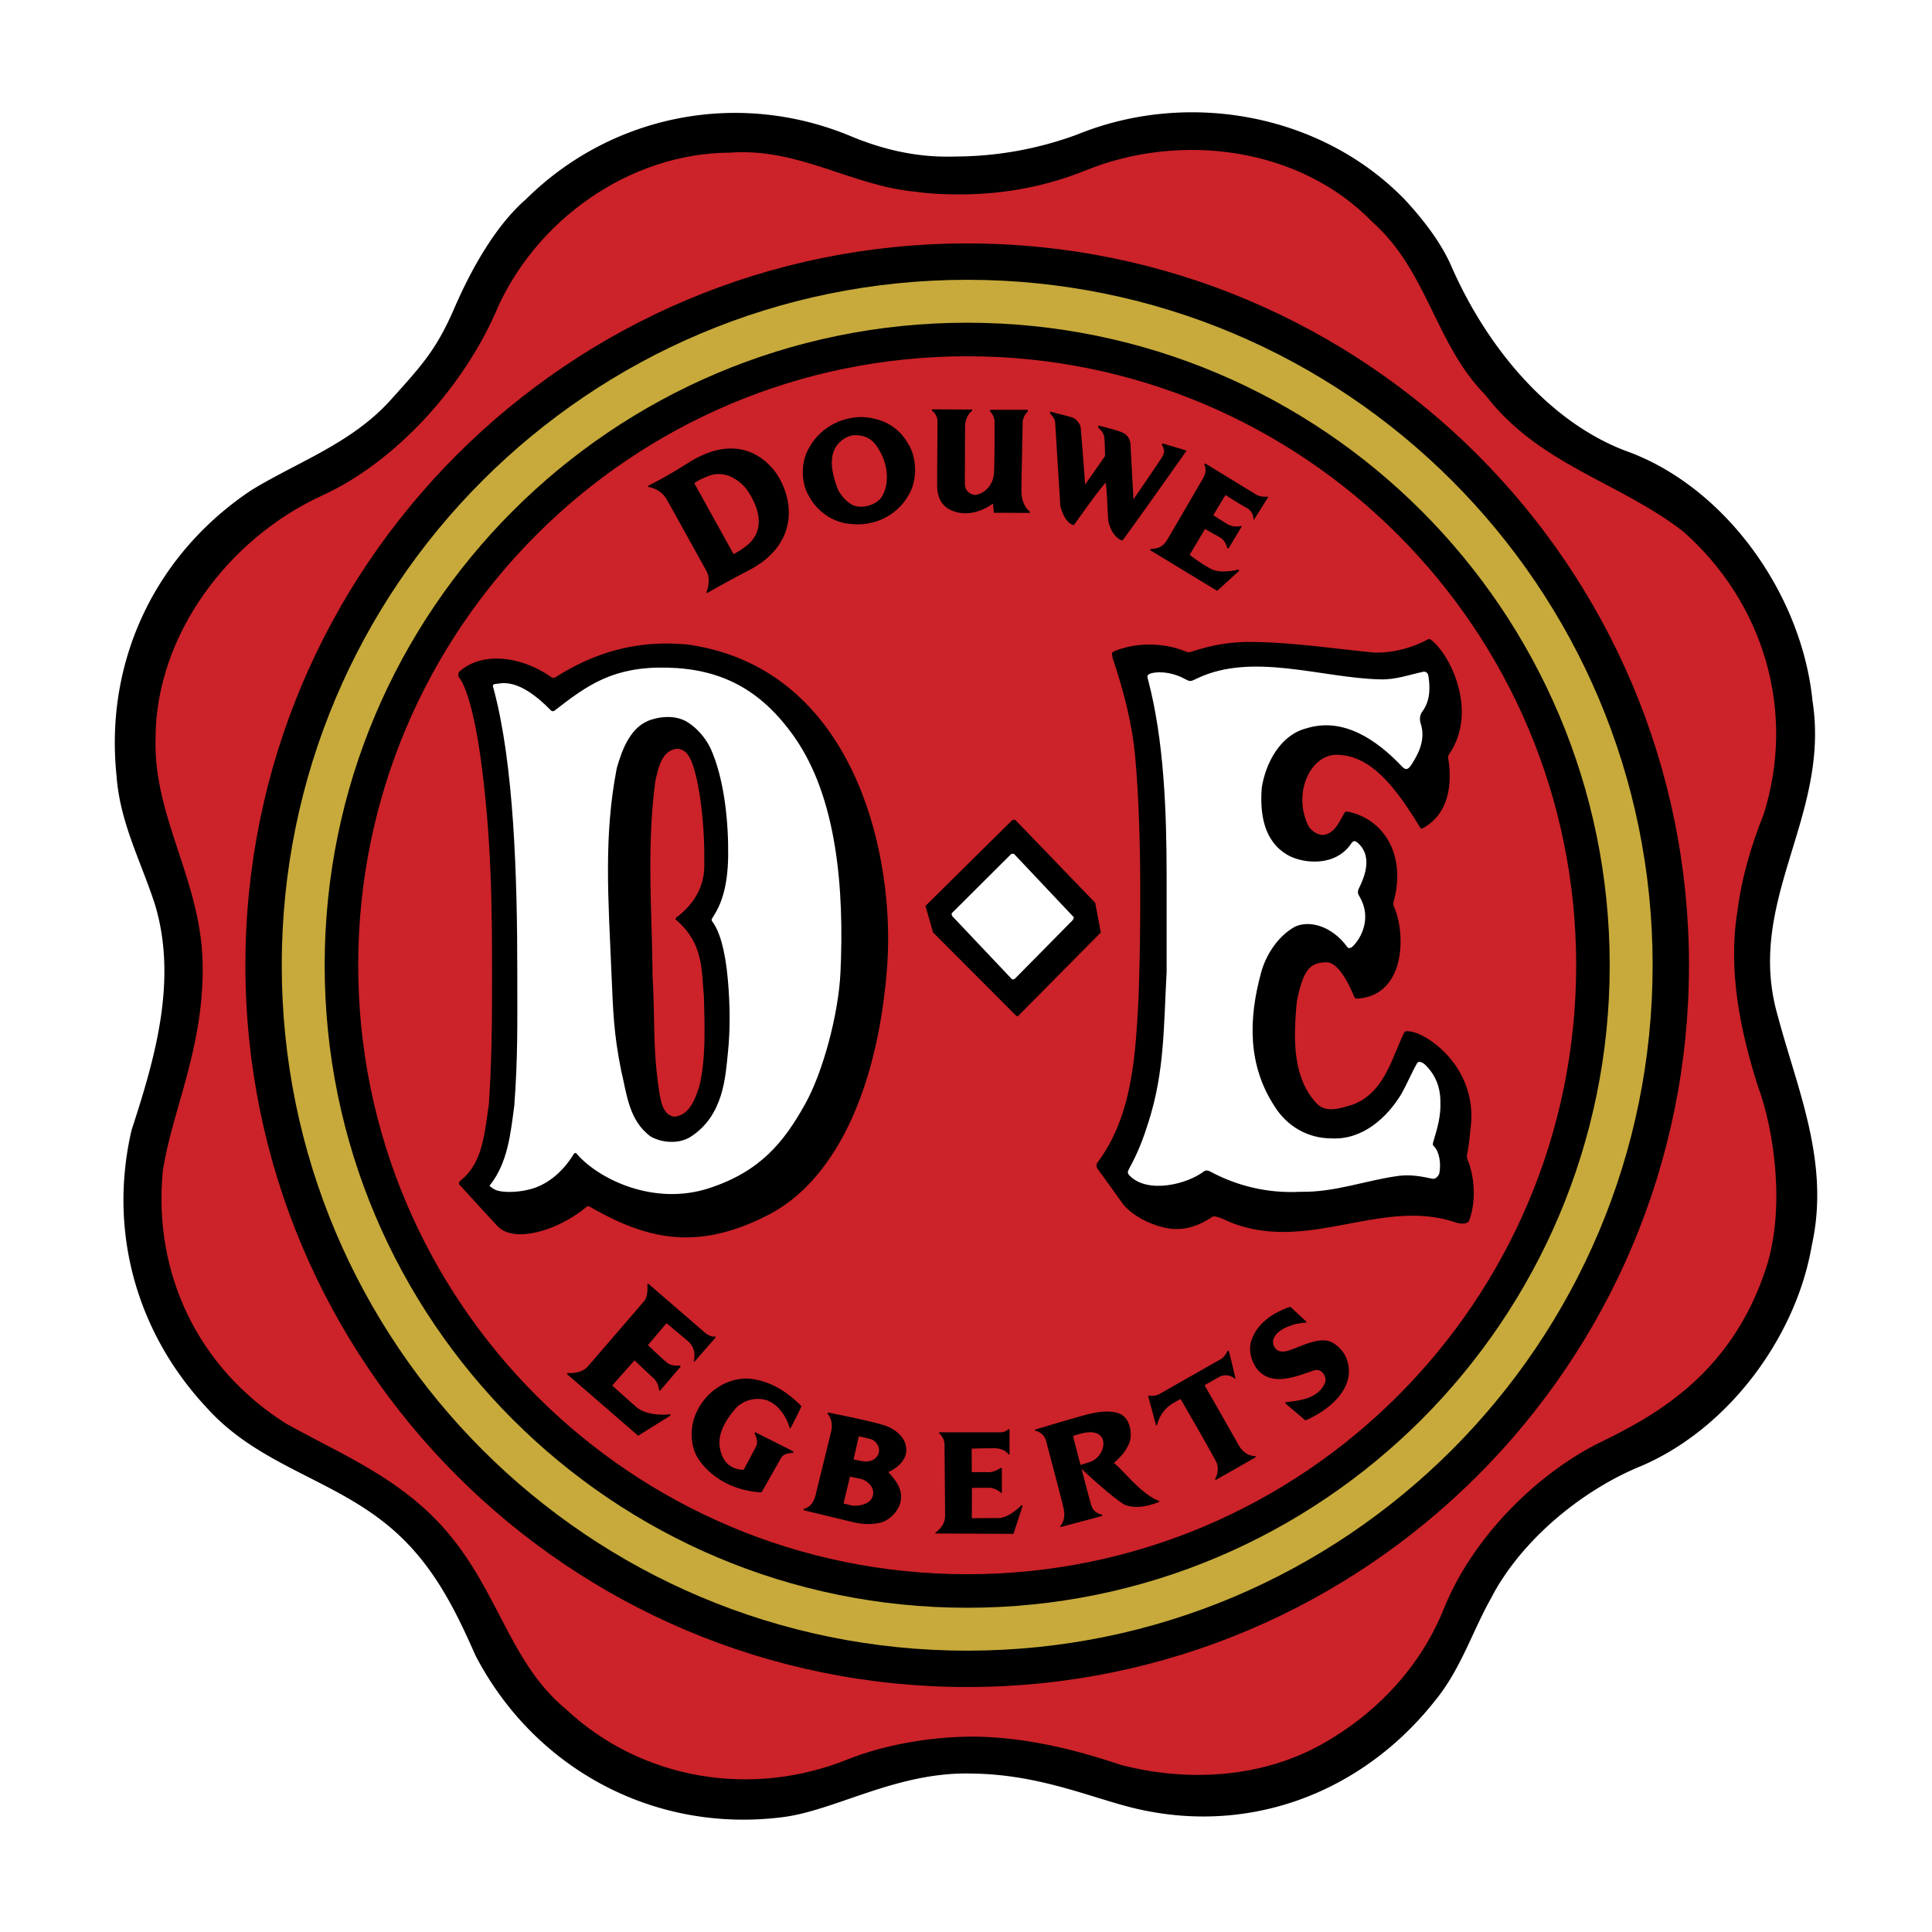 <svg xmlns="http://www.w3.org/2000/svg" width="2500" height="2500" viewBox="0 0 192.756 192.756"><g fill-rule="evenodd" clip-rule="evenodd"><path fill="#fff" d="M0 0h192.756v192.756H0V0z"/><path d="M97.018 176.951c6.289.076 11.234 2.15 15.418 3.268 11.658 3.113 23.299-1.107 30.76-10.568 2.533-3.098 3.664-6.795 5.562-10.191 3.031-5.863 9.193-10.859 15.057-13.225 8.76-3.797 15.422-12.957 16.955-22.018 1.832-8.26-1.467-15.555-3.398-22.85-3.33-11.426 5.264-19.852 3.465-31.412-1.066-10.758-8.795-21.518-18.754-25.015-7.631-2.943-13.777-10.354-17.287-18.395-1.031-2.362-2.832-4.688-4.662-6.654-8.328-8.56-21.652-10.958-32.68-6.462a35.316 35.316 0 0 1-11.78 2.183c-1.407.015-5.28.273-10.769-2.016-11.316-4.721-23.982-2.098-32.443 6.295-2.436 2.113-4.93 5.763-7.155 10.906-1.786 4.128-3.269 5.707-6.335 9.113-3.896 4.328-9.26 6.162-13.89 8.993-9.46 6.296-14.656 16.888-13.457 28.48.333 4.73 2.499 8.66 3.864 12.957 2.265 7.627-.133 15.555-2.364 22.417-2.365 10.193.565 20.254 7.46 27.648 4.997 5.596 11.992 6.994 17.621 11.391 4.729 3.664 7.095 8.527 9.227 13.357 5.862 11.293 17.788 17.754 30.578 16.154 5.336-.641 11.49-4.594 19.007-4.356z"/><path d="M97.121 173.262c-4.352.016-8.841.797-12.583 2.285-9.526 3.83-20.486 2.066-28.047-4.996-6.14-5.066-6.846-12.979-13.499-19.436-4.297-4.174-9.552-6.346-14.448-9.078-8.761-5.529-13.323-14.988-12.292-25.314.991-6.094 3.972-11.916 3.972-20.086 0-8.751-4.963-14.905-4.705-23.083.067-10.292 7.362-19.885 16.622-24.116 7.428-3.397 14.023-10.859 17.254-18.154 3.897-9.26 13.39-16.021 23.45-16.055 6.894-.5 12.024 3.298 18.486 3.897 1.374.2 2.738.26 4.069.269 2.944.026 7.684-.274 12.911-2.393 9.578-3.88 21.426-2.273 28.621 5.155 5.562 4.963 6.195 12.092 11.291 17.288 5.363 6.961 13.324 8.627 19.721 13.59 8.027 7.095 11.258 17.92 8.027 28.179-1.232 3.098-2.199 6.295-2.631 9.727-.967 5.961.332 12.026 2.031 17.387 1.705 4.568 2.74 12.363.824 18.213-3.588 10.951-11.617 14.963-17.012 17.596-6.396 3.33-12.359 9.592-15.057 16.188-1.965 5.029-5.879 10.035-11.975 13.545s-13.541 3.977-20.336 2.211c-4.723-1.593-9.624-2.769-14.694-2.819z" fill="#cc2229"/><path d="M96.496 168.314c39.771 0 72.014-32.242 72.014-72.014 0-39.77-32.242-72.012-72.014-72.012S24.483 56.53 24.483 96.3c0 39.772 32.241 72.014 72.013 72.014z"/><path d="M96.496 164.688c37.768 0 68.387-30.617 68.387-68.387 0-37.767-30.619-68.385-68.387-68.385S28.11 58.534 28.11 96.301c0 37.769 30.618 68.387 68.386 68.387z" fill="#c7aa3b"/><path d="M96.496 160.406c35.404 0 64.105-28.701 64.105-64.105 0-35.402-28.701-64.104-64.105-64.104S32.392 60.899 32.392 96.301c0 35.404 28.7 64.105 64.104 64.105z"/><path d="M96.496 157.061c33.555 0 60.76-27.203 60.76-60.76 0-33.554-27.205-60.757-60.76-60.757-33.556 0-60.759 27.203-60.759 60.757 0 33.556 27.203 60.76 60.759 60.76z" fill="#cc2229"/><path d="M92.995 40.842l3.997.02.012.105s-.72.458-.72 1.666c0 .667-.021 5.196-.021 5.487 0 .556.125.96.77 1.214.555.218 2.051-.501 2.141-2.178.062-1.166.053-4.398.053-5.063 0-.667-.482-1.084-.482-1.084l.08-.125h3.676s.1.13.018.197c-.238.195-.492.695-.492 1.094 0 .833-.121 5.476-.121 6.788 0 1.542.887 2.128.887 2.128l-.074.083-3.568-.016s-.041-.687-.088-.92c-1.066.799-2.531 1.232-3.83.799-.6-.199-1.732-.701-1.732-2.616s.033-5.621.033-6.37c0-.75-.583-1.104-.583-1.104l.044-.105zM104.842 41.081c.502.135 1.625.417 2.062.543.438.125.877.647.912 1.035.127 1.333.451 5.68.451 5.68l1.984-2.835s-.004-1.175-.072-1.834c-.059-.536-.393-.774-.551-.955-.078-.089-.051-.259-.051-.259s1.287.303 2.203.616c.621.213.973.627 1.012 1.325.082 1.457.291 5.425.291 5.425s2.611-3.796 2.881-4.254c.332-.561.117-.882-.066-1.25.045.014.094-.077.143-.063.885.253 2.344.704 2.344.704s-4.535 6.446-6.398 8.978c-.801-.267-1.234-1.166-1.4-1.932-.133-1.299-.1-2.631-.266-3.864-1.166 1.366-2.166 2.865-3.199 4.264-.799-.267-1.098-1.166-1.332-1.898 0 0-.49-7.919-.512-8.315s-.279-.679-.479-.912c0-.003-.108-.24.043-.199zM90.566 44.208c.933 1.399.966 3.664.134 5.096-1.133 2.099-3.465 3.264-5.863 2.965-1.765-.134-3.331-1.266-4.163-2.832-.766-1.299-.766-3.331 0-4.664 1.032-1.965 3.098-3.164 5.296-3.164 1.899.067 3.598.867 4.596 2.599zm-5.029-.787c-1.1-.081-2.003.775-2.298 1.453-.533 1.232-.1 2.665.3 3.831.349.784.982 1.381 1.445 1.637.905.501 2.46.067 2.986-.771.77-1.228.61-3.026-.062-4.314-.447-.856-.955-1.732-2.371-1.836zM125.371 49.371c.416.25 1.141.173 1.141.173l-.008.089-1.361 2.169-.082.034s.057-.762-.672-1.159c-.729-.395-2.123-1.289-2.123-1.289l-1.217 2.01s1.119.728 1.453.916c.658.371 1.324.154 1.324.154l.047.088-1.295 2.145-.133.01s-.131-.756-.754-1.11l-1.467-.828-1.531 2.586s1.182.924 2.18 1.424c1 .5 2.695.038 2.695.038l.076.12-2.203 2.007-6.689-4.059.035-.109c.484-.06 1.127-.007 1.699-.978.688-1.166 3.213-5.508 3.547-6.091s.287-1.07.119-1.361c.02-.083.113-.1.113-.1s4.819 2.948 5.106 3.121zM77.676 47.572c1.707 2.915 1.628 6.928-2.964 9.331a120.536 120.536 0 0 0-4.15 2.259c-.046.026-.089-.064-.089-.064s.529-1.208.008-2.132c0 0-3.439-6.22-3.947-7.111-.672-1.181-1.882-1.273-1.882-1.273.05-.026-.026-.092.021-.117 1.464-.755 2.111-1.109 4.046-2.319 5.494-3.436 8.366.416 8.957 1.426zm-7.041-.062c-1.166.458-1.361.708-1.361.708l3.915 7.065s.54-.262 1.207-.762c1.769-1.326 1.701-3.446.017-5.816-.479-.538-1.89-1.937-3.778-1.195zM70.207 132.852c.77.686 1.168.471 1.168.471l.022.119-2.094 2.398-.097-.029s.432-1.176-.641-2.068l-2.069-1.729-1.853 2.193s1.425 1.348 1.904 1.744c.479.395 1.293.289 1.293.289l.07.107-2.06 2.398-.088.004s-.009-.729-.549-1.229c-.542-.5-1.904-1.799-1.904-1.799l-2.227 2.508s1.191 1.086 2.378 2.127c1.187 1.041 3.431.746 3.431.746l-.013.137-3.206 2.002-7.086-6.133v-.117c.7.035 1.527-.086 2.027-.619 0 0 5.272-6.1 5.68-6.592.408-.49.292-1.645.292-1.645l.071-.082c.001.002 5.22 4.502 5.551 4.799zM79.962 140.299c-.345.787-1.096 2.203-1.096 2.203H78.8c-.333-1.133-1.099-2.365-2.298-2.799a3.06 3.06 0 0 0-3.098.801c-1.14 1.346-2.012 2.85-1.453 4.463.548 1.801 2.253 1.666 2.253 1.666s.978-1.846 1.228-2.324c.299-.574-.162-1.307-.162-1.307l.083-.109 3.776 1.898.009.18s-.891-.066-1.204.475c-.313.541-1.249 2.232-1.965 3.451-2.465-.133-4.896-1.232-6.329-3.396-.866-1.365-.799-3.398-.067-4.764.933-1.898 2.897-3.264 5.063-3.197 2.1.165 3.852 1.255 5.326 2.759zM100.617 145.107s-.336-.615-1.439-.615-2.236.037-2.236.037l.013 2.354s1.182-.018 1.661 0c.584.02 1.248-.439 1.248-.439l.09.035v2.426l-.062.061s-.492-.518-1.201-.529c-.436-.008-1.723.012-1.723.012l-.012 3.023s1.504-.014 2.61-.014c1.146 0 2.354-1.295 2.354-1.295l.1.102-.908 2.768-7.77-.037-.029-.078s.979-.584.979-1.688-.055-6.395-.055-7.104c0-.707-.578-1.17-.578-1.17l.1-.055h6.134c.424-.012.762-.336.762-.336l.066.07v2.479l-.104-.007zM111.51 140.971c1.436.438 1.449 2.385 1.139 3.051-.312.666-.543 1.066-1.521 1.939.854.605 2.748 3.17 4.547 3.803v.066c-1.066.434-2.398.766-3.531.266-1.432-.898-4.238-3.543-4.238-3.543s.818 3.15.975 3.646c.264.836 1.111.926 1.111.926l-.059.131-4.092 1.092-.088-.074s.654-.551.354-1.818c-.354-1.5-1.756-6.754-1.756-6.754-.271-.838-1.078-.967-1.078-.967l-.021-.092s3.723-1.141 5.283-1.535c1.445-.368 2.387-.317 2.975-.137zm-4.455 2.297l.744 2.881s.717-.186 1.143-.373c1.463-.65 1.859-3.373-.854-2.803-.397.084-1.033.295-1.033.295zM88.494 142.301c1.061.438 1.931 1.266 1.931 2.365 0 1.033-.933 1.832-1.799 2.199.7.799 1.366 1.566 1.266 2.699-.099.998-.933 1.965-1.865 2.297-.866.268-1.931.234-2.798.033-1.666-.398-5.046-1.219-5.046-1.219l-.003-.15s.874-.025 1.208-1.42c.298-1.252 1.294-5.234 1.544-6.336.25-1.105-.375-1.73-.375-1.73l.059-.111c-.001 0 4.816.937 5.878 1.373zm-1.566 1.301c-.437-.125-1.245-.305-1.245-.305l-.52 2.303s.462.104.774.166c.764.154 1.453-.074 1.703-.719.251-.647-.274-1.322-.712-1.445zm-1.049 3.943a29.89 29.89 0 0 1-1.078-.227L84.163 150l.683.176c.611.152 1.917-.016 2.207-.85.366-1.053-.805-1.715-1.174-1.781zM122.482 134.783s.07-.027.109-.031c.238.896.672 2.775.672 2.775l-.061.025s-.707-.662-1.629-.139c-.852.484-1.393.789-1.393.789s2.77 4.848 3.4 5.973c.658 1.182 1.688 1.104 1.688 1.104l.012.111-3.98 2.266-.078-.053s.553-.971.096-1.807c-1.145-2.125-3.527-6.209-3.527-6.209s.148-.096-.691.373c-1.387.773-1.643 2.164-1.643 2.164l-.111.113-.791-2.947.082-.068s.502.168 1.08-.162c.58-.328 5.828-3.314 6.137-3.49.306-.174.628-.787.628-.787zM130.322 131.848l.039.096s-1.059.092-1.439.264c-.734.23-1.568.625-1.871 1.391-.102.365-.004.732.262 1 .33.336.863.271 1.264.141 1.209-.373 3.182-1.523 4.436-.746 1.568.971 1.67 2.588 1.516 3.404-.543 2.85-4.289 4.316-4.289 4.316l-1.986-1.682v-.133c1.434-.16 3.199-.352 3.906-1.848.307-.604-.242-1.547-1.025-1.336-1.701.559-4.172 1.68-5.664-.061-.66-.836-.988-2.037-.551-3.102.607-1.596 2.111-2.553 3.613-3.113l.221-.047 1.568 1.456zM76.745 121.16c-7.101 3.701-12.159 2.525-17.8-.713-.269-.154-.338-.115-.508.025-2.669 2.223-7.122 3.67-8.827 1.832a524.385 524.385 0 0 1-3.665-3.998c-.263-.197-.135-.414.059-.57 2.216-1.795 2.354-4.848 2.773-7.59.3-4.596.316-8.26.316-13.092 0-7.327-.115-13.234-.987-20.251-1.008-8.102-2.349-9.259-2.349-9.259s-.079-.388.051-.508c2.167-2.005 6.115-1.672 9.237.558.053.039.286.035.349-.005 4.792-3.066 9.225-3.669 13.268-3.275C85.27 66.686 89.398 85.375 88.49 96.69c-1.014 12.652-5.492 21.21-11.745 24.47zm-9.227-29.326c-.113-.089-.189-.183-.008-.32 1.83-1.385 2.851-3.219 2.752-5.45.066-3.265-.357-7.32-1.087-9.589-.371-1.156-.825-1.739-1.644-1.77-1.5.167-1.833 1.898-2.132 3.131-.899 6.596-.355 12.836-.289 19.664.066.033-.002-.033 0 0 .266 4.697-.011 7.084.688 11.582.167.932.366 2.098 1.432 2.33 1.565-.1 2.132-1.799 2.531-2.998.699-2.797.533-6.229.467-9.061-.246-2.408.008-5.164-2.71-7.519zM101.293 81.8l7.975 8.27.562 2.964-8.273 8.353-.139-.012-8.326-8.349-.758-2.64 8.693-8.594.266.008z"/><path fill="#fff" d="M101.164 85.19l5.977 6.332-.088.25-5.842 5.921-.232.022-5.993-6.334-.05-.246 5.97-5.949.258.004z"/><path d="M139.184 90.726c-.135-.351-.227-.446-.105-.91 1.193-4.56-1.025-8.137-4.66-8.848-.193.001-.248.07-.352.252-.48.84-.969 2.017-2.115 2.079-.533-.034-1-.333-1.365-.8-1.684-3.298.127-7.194 2.766-7.194 3.297.033 5.732 2.948 8.371 7.319.084.05.141.067.209.013 2.682-1.426 2.961-4.554 2.555-6.958a.593.593 0 0 1 .104-.449c2.84-4.174.217-9.731-1.74-11.337-.061-.053-.207-.183-.389-.105-1.49.816-3.414 1.357-5.279 1.324-4.264-.4-8.395-1.066-12.758-1.066-1.975.032-3.746.372-5.615 1-.174.049-.342.025-.527-.051-2.453-1.014-5.314-.805-7.107-.016-.342.168-.227.206-.174.667 1.059 3.144 1.918 6.393 2.229 9.602.924 9.544.369 24.106.369 24.106-.301 5.996-.633 11.992-4.098 16.623a.547.547 0 0 0-.023.596l2.477 3.434c.377.564 1.338 1.387 2.623 1.939 1.994.857 3.873 1.104 6.316-.506.338-.275 1.271.273 1.898.521 7.73 3.061 15.016-2.477 22.352-.023.379.129 1.195.301 1.428-.166.693-1.824.584-4.215-.133-6.018a1.095 1.095 0 0 1-.059-.641c.18-.875.26-1.816.359-2.734.637-5.877-4.275-9.24-6.02-9.465-.418-.053-.572-.078-.703.271-1.232 2.598-1.969 5.861-5.066 7.027-1.133.334-2.631.9-3.598-.133-2.465-2.631-2.299-6.662-1.965-10.193.67-3.186 1.281-3.82 2.92-3.877 1.229-.043 2.311 2.262 2.764 3.354.129.27.152.279.445.258 4.533-.344 4.769-6.041 3.666-8.895z"/><path d="M125.822 97.031c-1.271 4.645-1.332 9.219 1.299 13.281 1.266 2.066 3.365 3.266 5.729 3.266 3.033.166 5.496-1.998 6.963-4.432.566-.998.998-2.064 1.566-3.062.17-.316.617-.029.797.133 1.031.998 1.531 2.23 1.531 3.697.062 1.412-.301 2.654-.672 3.885-.096.314-.131.412.029.57.533.529.725 1.678.543 2.672-.066.268-.377.613-.664.566-1.1-.232-2.133-.432-3.332-.299-3.33.434-6.361 1.664-9.891 1.598-3.299.168-6.33-.6-8.994-2.031-.277-.148-.494-.1-.617-.004-1.668 1.283-5.6 2.256-7.395.434-.266-.271-.227-.402-.018-.787.838-1.523 1.367-2.906 1.9-4.605 1.598-5.029 1.498-9.477 1.799-14.939v-9.477c0-6.561-.264-13.686-1.861-19.715-.072-.324-.162-.413.295-.604 1.066-.266 2.354.008 3.33.529.631.336.582.307 1.338-.049 5.49-2.593 12.42-.013 18.148.12 1.566.066 2.965-.466 4.398-.766.232 0 .41.114.465.4.135.899.299 2.379-.611 3.588-.24.317-.287.778-.158 1.165.568 1.706-.348 3.226-.887 4.078-.371.585-.611.613-.975.229-2.525-2.663-5.863-4.964-9.561-3.798-2.598.667-4.062 3.498-4.43 5.929-.199 2.598.199 5.363 2.633 6.729 1.498.833 4.676 1.17 6.26-1.124.248-.357.393-.418.822.013 1.295 1.303.578 3.21-.021 4.409-.178.4-.09.559.045.788 1.275 2.136.193 4.149-.629 4.971-.254.255-.463.247-.574.096-1.512-2.069-3.738-2.723-5.236-2.023-1.86 1.052-2.938 3.017-3.364 4.569zM79.277 73.563c4.238 6.056 4.963 15.169 4.576 23.476-.193 4.109-1.728 9.908-3.541 13.145-2.107 3.76-4.426 6.674-9.55 8.357-5.58 1.832-11.109-.959-13.215-3.418-.148-.172-.252-.07-.325.049-1.184 1.938-2.771 3.059-4.271 3.465-1.505.408-2.949.312-3.449.104-.5-.207-.655-.463-.666-.438 1.828-2.252 2.107-5.225 2.474-7.99.366-4.863.3-8.26.3-13.258 0-9.626-.338-20.75-2.342-28.257-.075-.281-.209-.517.134-.55.632-.06 2.306-.717 5.578 2.643.081.084.247.086.339.015 3.326-2.591 5.887-4.425 11.268-4.295 5.282.126 9.299 2.107 12.69 6.952zm-6.652 31.443c.234-2.225.221-4.705-.007-7.268-.282-3.167-.883-4.882-1.521-5.754-.138-.188-.133-.239.061-.534.703-1.07 1.455-2.782 1.491-6.085.035-3.165-.335-7.54-1.753-10.692-.5-1.033-1.266-1.932-2.165-2.532-1.033-.732-2.499-.732-3.665-.366-2.131.6-2.998 2.998-3.53 4.863-1.333 6.829-.833 13.19-.533 20.417.166 3.898.233 6.098.966 9.729.566 2.363.766 4.996 2.931 6.594 1.132.666 2.831.768 3.964.066 3.371-2.132 3.516-6.116 3.761-8.438z" fill="#fff"/></g></svg>